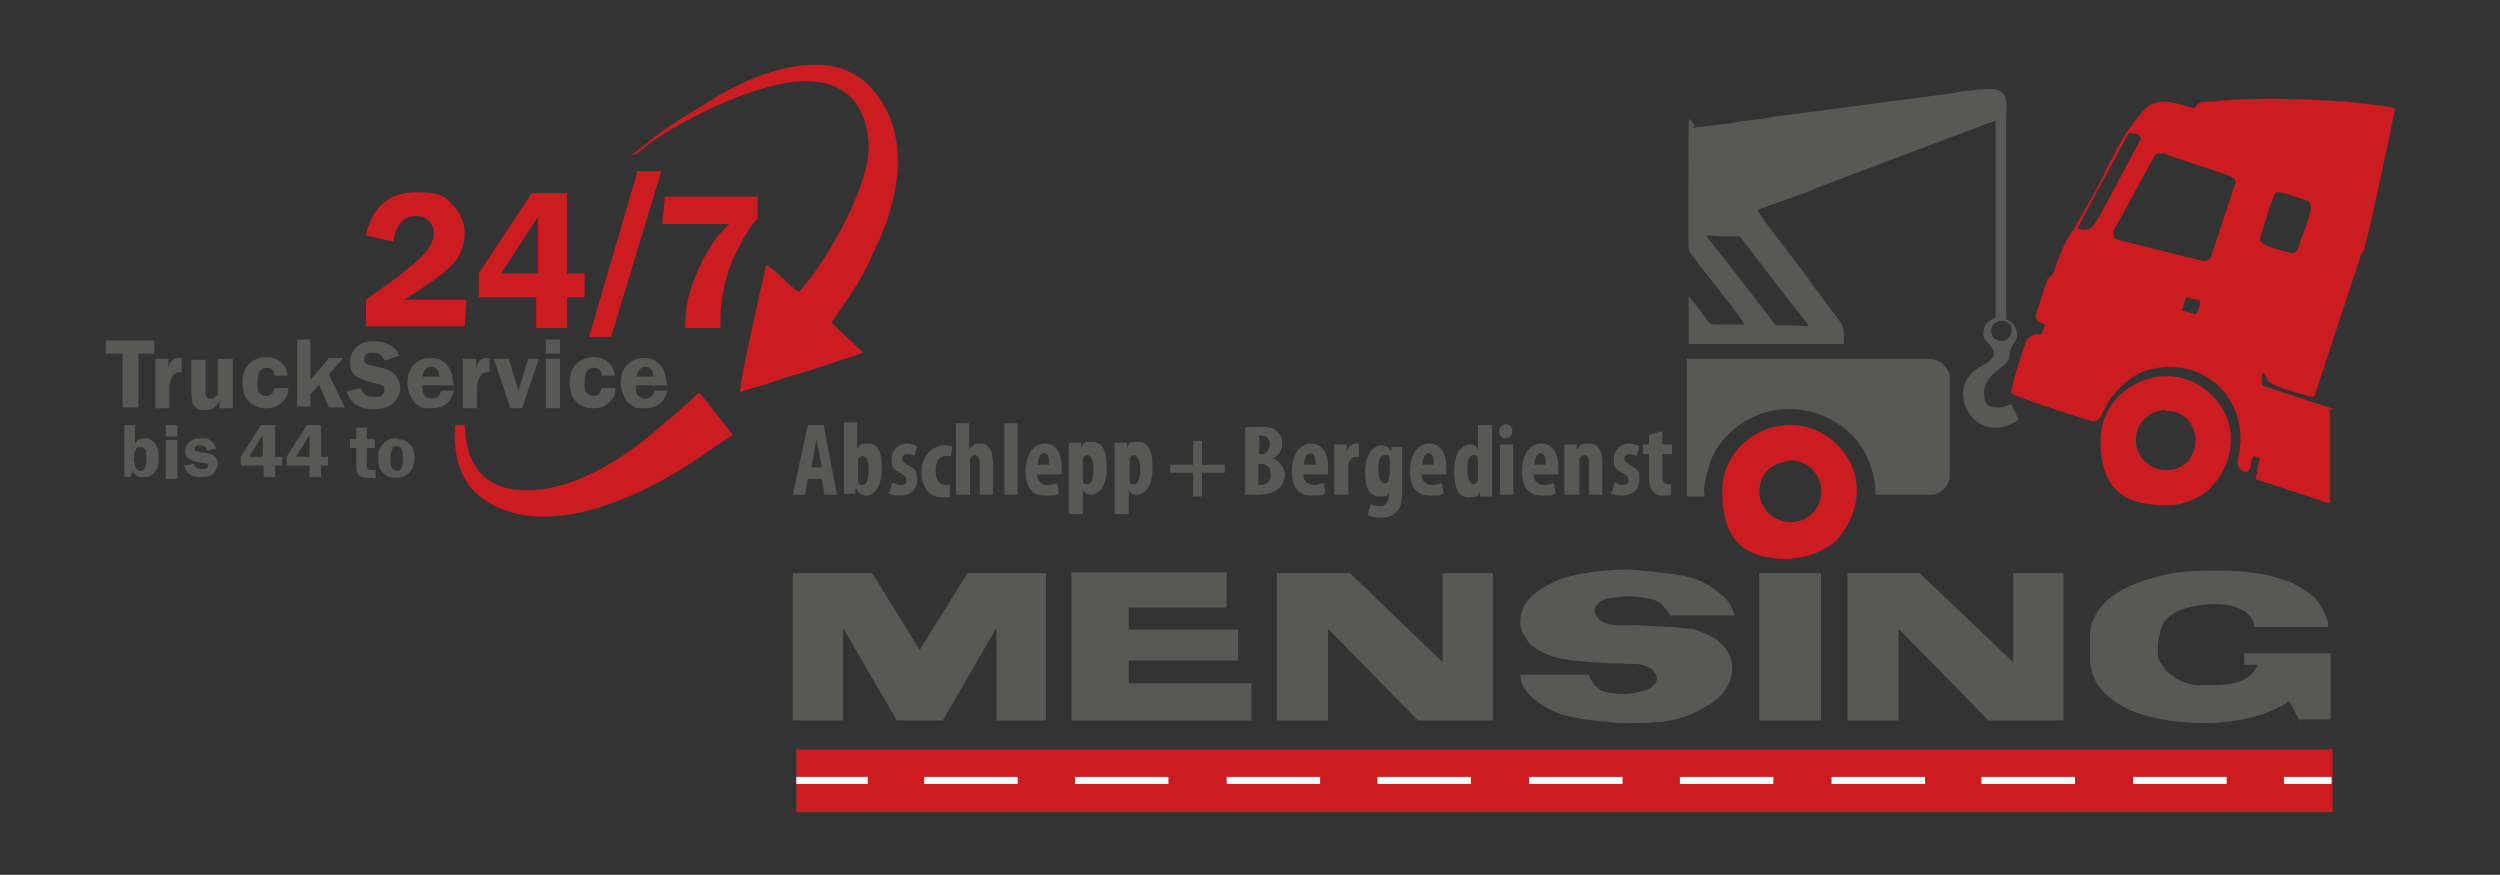 <svg xmlns="http://www.w3.org/2000/svg" id="Ebene_1" data-name="Ebene 1" viewBox="0 0 283.5 99.2"><rect x="0" y="0" width="283.5" height="99.2" fill="#333333" stroke="none"/><defs><style>      .cls-1, .cls-2 {        fill: #585857;      }      .cls-1, .cls-2, .cls-3, .cls-4, .cls-5 {        stroke-width: 0px;      }      .cls-2, .cls-4 {        fill-rule: evenodd;      }      .cls-3, .cls-4 {        fill: #cb1c21;      }      .cls-5 {        fill: #fff;      }    </style></defs><path class="cls-2" d="M89.8,65h9.1l5.4,8.7,5.4-8.7h8.9v16.7h-5.6v-10.5l-6.1,10.5h-5.2l-6.1-10.5v10.5h-5.7v-16.7h0ZM121.5,65v16.7h20.4v-4.2h-13.9v-2.6h12.4v-3.5h-12.4v-2.5h11.1v-4h-17.7ZM144.8,65v16.7h5.8v-10.4l10.2,10.4h8.5v-16.7h-5.7v10.1l-10.5-10.1h-8.3ZM189.3,69.8h7.4c-.2-.8-.6-1.6-1.3-2.2s-1.5-1.2-2.3-1.6c-.9-.4-2.2-.8-4.2-1-1.9-.2-3.3-.4-4.1-.4s-2.6,0-4.5.3-3.5.7-4.7,1.4c-1.2.6-2,1.3-2.5,2s-.7,1.5-.7,2.3.4,1.6,1.2,2.5c.8.7,2,1.3,3.5,1.6,1.5.3,4.2.5,8.1.6.5,0,.9,0,1.3.2.4.1.8.3,1,.6.2.3.4.5.4.8s-.1.5-.4.8c-.2.3-.6.5-1,.6s-1.1.3-2,.4c-.7,0-1.2,0-1.7-.1-.5,0-.9-.2-1.2-.3-.3-.2-.7-.4-.9-.8-.3-.4-.5-.7-.5-1h-7.8c0,.6.2,1.1.5,1.6s.8,1,1.5,1.5,1.3.9,2.1,1.2c.7.3,1.6.5,2.7.7s2.6.3,4.5.5c1.8,0,3.1,0,4-.1.8,0,1.7-.2,2.6-.4.8-.2,1.8-.6,3-1.3,1.1-.6,1.9-1.3,2.3-1.9.4-.6.7-1.3.8-1.9s0-1.3-.2-1.9-.6-1.1-1-1.5-1-.8-1.7-1.1c-.8-.3-1.4-.6-1.8-.6s-1.1-.1-2-.2c-.9,0-2.2-.1-4.1-.2h-2c-.5,0-.9,0-1.4-.2-.4-.1-.8-.3-1-.6-.2-.3-.3-.5-.4-.8,0-.3.1-.5.4-.8.2-.3.6-.5,1-.6s1.2-.2,2.3-.3c1.1,0,1.9.2,2.6.3.5.1,1,.3,1.3.6.3.3.7.8,1.2,1.5h0ZM199.5,65v16.7h7v-16.7h-7ZM209.5,65v16.7h5.8v-10.4l10.2,10.4h8.5v-16.7h-5.7v10.1l-10.6-10.1h-8.2ZM260.8,81.8l-1.2-2.3c-.5.4-1.1.7-1.8,1s-1.5.6-2.3.8c-.8.2-1.6.4-2.6.5-.8.1-1.6.2-2.3.2-1.9,0-3.7-.1-5.3-.4-1.6-.3-3.1-.7-4.2-1.3-1.2-.6-2.1-1.3-2.9-2.2-.7-.9-1.1-1.9-1.2-3.2v-2.9c0-1,.4-2,1.1-3,.7-.9,1.6-1.6,2.9-2.3,1.2-.6,2.7-1.1,4.4-1.5s3.7-.5,5.9-.5,3.2.1,4.6.3c1.4.2,2.7.6,3.8,1,1.1.5,2,1.1,2.8,1.8.7.8,1.2,1.7,1.5,2.8h0v.5h-8.4v-.5h0c-.3-.6-.7-1.2-1.5-1.5-.7-.4-1.7-.6-3-.6s-3,.3-4.1.8c-1.2.6-1.8,1.3-2,2.2-.2.9-.3,1.4-.3,1.7v.9c0,.4,0,.7.3,1,.2.3.4.7.7,1s.8.7,1.4,1c.7.4,1.3.5,1.9.6h2c2.7,0,4.4-.7,5-2.3h-1.5v-1.3h9.8v7.5h-3.6v.2Z"></path><path class="cls-2" d="M201.2,36.7c-.3-.5-4.2-5.4-4.9-6.4-.2-.3-.3-.4-.5-.6l-1.4-1.8c-.2-.2-.3-.4-.5-.6-.2-.3-.3-.3-.4-.6.7,0,1.1.1,1.9.1h1.9l4.9,6.4c.4.6,2.8,3.4,2.9,3.8-.7,0-1.1-.1-1.9-.1h-1.9ZM225.8,37.5c0-1.5,2.5-1.5,2.3,0,0,1.5-2.3,1.6-2.3,0h0ZM192.2,14.3c-.2-.3-.3-.6-.7-.8,0,1.8-.1,14.1,0,14.8.1.6,6.1,7.7,6.3,8.5h-3.4c-.5-.1-.6-.2-.8-.5-.4-.5-1.7-2.3-2.1-2.7v5.4h17.6c0-2.7,0-1.8-2.3-5-.4-.6-.8-1.1-1.2-1.6-.4-.6-.8-1.1-1.2-1.7l-2.6-3.4c-.4-.5-2.3-3-2.5-3.5l5-1.8c.6-.2,1.1-.4,1.7-.7l18.6-7c.5-.2,1.3-.5,1.7-.6v22.3c-.8.4-1.4.8-1.4,1.9s2.6,1.9.2,3.4c-.9.5-1.5.8-2.1,1.8-1.5,2.6,1.4,6.9,5.2,4.9,0,0,.7-.3.7-.4-.3-.7-.6-1.4-.9-1.8-.2.2-.8.4-1.1.4-1.1,0-1.9,0-1.9-1.6s1.2-2.3,2-3c1.3-1,.6-1.2,1.1-2.2.2-.5.4-.5.6-1.1.2-.9-.4-1.8-1.2-2.1V12.9c.4-3.4-1.5-2.9-4.3-2.6-.7,0-1.3.2-2,.3l-16.7,2.2c-1.4.2-2.8.3-4.2.6-1.4.2-2.8.3-4.2.6l-4.2.5h0l.4-.3Z"></path><path class="cls-2" d="M193.3,56.1c-.3-.7.5-3.2.7-3.9.9-2.2,2.7-3.9,4.8-4.9,3.1-1.5,6.9-1.1,9.7.8,2.7,1.8,4.1,4.6,4.2,8h6.3c1.1,0,2.1-1.1,2.1-2.1v-11.3c0-.8-1-2-2.3-2h-27.5v15.6h1.9Z"></path><path class="cls-4" d="M202.9,52.2c1,0,1.8.3,2.5.9,2,1.9,1.2,5.1-1.1,5.9-3,1-5.7-1.8-4.5-4.7.4-1,1.6-2,3.2-2h0ZM203.2,63.3c1.8,0,4.1-1,5.2-2.2,2.8-3.2,3-7.7-.1-10.7-4.8-4.8-13-1.2-13,5.3s3.4,7.7,7.9,7.7h0Z"></path><path class="cls-4" d="M245.6,46.6c1,0,1.8.3,2.3.8,1.9,1.8,1.1,5-1,5.7-2.9,1-5.6-1.7-4.4-4.6.4-1,1.6-2,3.1-2h0ZM245.9,57.3c1.8,0,4-1,5-2.2,2.7-3.1,2.9-7.4-.1-10.3-4.7-4.7-12.6-1.1-12.6,5.1s3.3,7.4,7.6,7.4h.1ZM267.9,28.4l-5.4,16.4c-.1.3-.3.2-1.2,0-.7-.2-3.3-1-3.9-1.4-.2-.2-.3-.4-.4-.6-.2-.3-.2-.4-.5-.6,0,.5.1,1,0,1.5l8.2,2.7h-.5v10.7l-8.2-2.7c-.4-.1,0-.7,0-1.1s.1-.9.3-1.3l-.8-.3c-.4,1.1-.2,1.9-.9,1.8-.6-.1-1-.7-.8-1.6,1.1-4.4-1.2-8.6-5.2-9.9-2.5-.8-5.3-.3-6.8.8-4,2.8-3,5.5-4.8,4.9-1.6-.5-7.9-2.5-8.9-3.1-.1-.9,1.2-4.4,1.5-5.5.3-.9,1-1.3,1.9-1.2.3-.9.6-1.1,0-1.3-.4-.1-.8-.4-.6-1l1.2-3.7c.2-.7.5-.2.9-1.3.3-.8.4-1.3.7-1.9.4-.8.4-1.1.8-1.7,1.2-1.8,1.6-2.7,2.7-4.6.6-1.1,1.2-2.1,1.7-3.3,1.2-2.3,2-4,3.7-6,.4-.5.8-.9,1.2-1.2l.5-.2c1.4-.5,3,.2,4.6.6.3-.9.9-.7,2.3-.8,4-.5,10.3-.3,14.2,0,1,0,1.9.2,3.1.3.9.1,2.2.2,3.1.5l-.8,4c-.6,2.5-2.2,10.7-2.9,12.5h0v-.2ZM242,15.2c-.7-.2-.5-.3-1.2,1l-4.5,8.3c-.2.5-.5.9-.7,1.4,1.5.5,1.7-.2,2.5-1.4l4.7-8.8c-.2-.2-.2-.4-.6-.6h-.1ZM259.8,28.7c.6.2.9-.7,1-1.1s.1-.4.2-.6c.1-.3.2-.5.3-.8.5-1.5,1.3-3.2.2-3.5s-2.6-1-3.4-.9c-.6.9-1.4,4-1.8,5.2-.3.8,2.1,1.3,3.5,1.7h0ZM253.5,20.8c0-.3,0-.4-.2-.6-.4-.4-6.8-2.3-7.9-2.8h-.7c-.3.1-.3.2-.5.5l-3.6,6.6c-1,1.9-1.1,1.4-.8,2.6l5.6,1.4c1,.2,1.7.5,2.8.7.8.1,2.1.8,2.5,0l2.8-8.5h.1ZM248.8,35.6c.3,0,.2.2.5-.5.3-.9.3-1-.2-1.1l-1.2-.3-.5,1.5,1.4.4h0ZM256.5,42h0Z"></path><polygon class="cls-4" points="90.3 85 264.5 85 264.5 92.1 90.3 92.1 90.3 85 90.3 85"></polygon><path class="cls-5" d="M90.3,88.1h8.1v.8h-8.1v-.8h0ZM104.8,88.1h10.6v.8h-10.6v-.8h0ZM121.9,88.1h10.6v.8h-10.6v-.8h0ZM139.1,88.1h10.6v.8h-10.6v-.8h0ZM156.2,88.1h10.6v.8h-10.6v-.8h0ZM173.4,88.1h10.6v.8h-10.6v-.8h0ZM190.5,88.1h10.6v.8h-10.6v-.8h0ZM207.7,88.1h10.6v.8h-10.6v-.8h0ZM224.7,88.1h10.6v.8h-10.6v-.8h0ZM241.9,88.1h10.6v.8h-10.6v-.8h0ZM259,88.1h5.4v.8h-5.4v-.8h0Z"></path><path class="cls-1" d="M93.2,54.3l.3,1.8h1.4l-1.5-7.9h-1.8l-1.7,7.9h1.4l.3-1.8h1.6ZM92,53.1l.3-1.6c0-.4.2-1.2.3-1.8h0c0,.5.2,1.3.3,1.7l.3,1.6h-1.2ZM97,56.1v-.7h.1c.3.6.6.8,1.1.8,1,0,1.8-1.1,1.8-3.1s-.5-2.8-1.6-2.8-.9.3-1.2.6h0v-3h-1.5v8.1s1.3,0,1.3,0ZM97.3,52.5v-.3c0-.3.3-.5.5-.5.5,0,.7.6.7,1.6s-.2,1.7-.7,1.7-.4-.1-.5-.5v-2h0ZM100.7,55.9c.3.2.8.3,1.3.3,1.2,0,2-.6,2-1.8s-.3-1.2-1.1-1.7c-.5-.3-.6-.4-.6-.7s.2-.5.6-.5.6.1.8.2l.3-1.1c-.3-.1-.7-.3-1.1-.3-1.1,0-1.8.8-1.8,1.8s.2,1.1,1.1,1.6c.5.3.6.5.6.8s-.2.5-.6.5-.8-.2-1-.3l-.3,1.1h-.2ZM107.8,54.9c-.2,0-.3.1-.6.1-.7,0-1.1-.6-1.1-1.6s.4-1.7,1.1-1.7.4,0,.6.1l.2-1.2c-.1,0-.5-.1-.8-.1-1.5,0-2.7,1.2-2.7,3s.9,2.9,2.3,2.9.8,0,.9-.2v-1.2h-.1.1ZM108.5,56.1h1.5v-4c.1-.4.3-.5.6-.5s.5.5.5,1v3.5h1.5v-3.5c0-1.4-.4-2.3-1.4-2.3s-.5,0-.8.2c-.2.1-.4.3-.5.5h0v-3h-1.5v8.1h.1ZM113.9,56.1h1.5v-8.1h-1.5v8.1h0ZM120.4,53.8v-.8c0-1.7-.7-2.7-1.9-2.7s-2.2,1.1-2.2,3.1.8,2.8,2.3,2.8,1.2-.1,1.5-.3l-.2-1.1c-.3,0-.6.2-1.1.2s-1.2-.3-1.2-1.2h2.9ZM117.7,52.7c0-.6.2-1.3.7-1.3s.6.6.6,1.3c0,0-1.3,0-1.3,0ZM121.3,58.3h1.5v-2.7h0c.2.3.5.5.9.5.9,0,1.8-.9,1.8-3s-.5-3-1.7-3-.9.3-1.2.7h0v-.6h-1.4v8h.1ZM122.8,52.5v-.4c0-.3.3-.5.5-.5.4,0,.7.6.7,1.6s-.2,1.7-.7,1.7-.4,0-.5-.4v-2h0ZM126.5,58.3h1.5v-2.7h0c.2.3.5.5.9.5.9,0,1.8-.9,1.8-3s-.5-3-1.7-3-.9.3-1.2.7h0v-.6h-1.4v8h.1ZM128.1,52.5v-.4c0-.3.3-.5.5-.5.4,0,.7.6.7,1.6s-.2,1.7-.7,1.7-.4,0-.5-.4v-2h0ZM135.3,50v2.7h-2.6v.9h2.6v2.7h1v-2.7h2.6v-.9h-2.6v-2.7s-1,0-1,0ZM141.1,56.1h1.4c1.3,0,2.1-.3,2.6-.8.4-.4.6-.9.6-1.5s-.5-1.6-1.4-1.8h0c.8-.4,1.1-1,1.1-1.7s-.2-1-.6-1.4c-.5-.5-1.2-.5-1.9-.5s-1.2,0-1.7.1v7.7h0ZM142.7,49.4h.4c.6,0,.9.4.9,1s-.4,1.1-.9,1.1h-.3v-2h-.1ZM142.7,52.6h.3c.6,0,1.1.4,1.1,1.2s-.5,1.2-1.1,1.2-.2,0-.3,0v-2.3h0ZM150.6,53.8v-.8c0-1.7-.7-2.7-1.9-2.7s-2.2,1.1-2.2,3.1.8,2.8,2.3,2.8,1.2-.1,1.5-.3l-.2-1.1c-.3,0-.6.2-1.1.2s-1.2-.3-1.2-1.2h2.9ZM147.9,52.7c0-.6.2-1.3.7-1.3s.6.6.6,1.3h-1.3ZM151.4,56.1h1.5v-3.5c.2-.6.6-.8.9-.8h.3v-1.5h-.3c-.4,0-.9.3-1.1.9h0v-.8h-1.4v5.7h.1ZM157.8,50.5v.6h-.1c-.2-.4-.6-.6-1-.6-1,0-1.9,1.1-1.9,3s.5,2.8,1.7,2.8.8-.2,1-.6h0v.3c0,.9-.3,1.4-1,1.4s-.8-.1-1.1-.2l-.3,1.2c.4.2.9.3,1.4.3.8,0,1.4-.2,1.8-.6.5-.4.7-1.1.7-2.3v-5.1h-1.3.1ZM157.5,54v.4c-.1.3-.3.4-.5.4-.4,0-.7-.5-.7-1.6s.2-1.6.8-1.6.4.2.5.5v1.9h-.1ZM164,53.8v-.8c0-1.7-.7-2.7-1.9-2.7s-2.2,1.1-2.2,3.1.8,2.8,2.3,2.8,1.2-.1,1.5-.3l-.2-1.1c-.3,0-.6.2-1.1.2s-1.2-.3-1.2-1.2h2.9ZM161.3,52.7c0-.6.2-1.3.7-1.3s.6.6.6,1.3h-1.3ZM167.6,48.1v2.9h0c-.1-.3-.4-.6-.9-.6-.9,0-1.8.9-1.8,3s.5,3,1.7,3,1-.3,1.2-.7h0v.6h1.4v-8.1h-1.6ZM167.6,54.1v.3c-.1.4-.3.5-.5.5-.4,0-.7-.6-.7-1.6s.2-1.7.7-1.7.5.3.5.6v1.8h0ZM171.6,56.1v-5.7h-1.5v5.7h1.5ZM170.8,48.1c-.4,0-.8.3-.8.8s.3.8.7.8.8-.3.8-.8-.3-.8-.8-.8h.1ZM176.7,53.8v-.8c0-1.7-.7-2.7-1.9-2.7s-2.2,1.1-2.2,3.1.8,2.8,2.3,2.8,1.2-.1,1.5-.3l-.2-1.1c-.3,0-.6.2-1.1.2s-1.2-.3-1.2-1.2h2.9ZM174,52.7c0-.6.2-1.3.7-1.3s.6.6.6,1.3h-1.3ZM177.6,56.1h1.5v-4c.1-.3.3-.5.6-.5s.5.4.5.9v3.6h1.5v-3.7c0-1.2-.4-2.1-1.5-2.1s-1.1.3-1.4.7h0v-.6h-1.4v5.7h.2ZM182.6,55.9c.3.2.8.3,1.3.3,1.2,0,2-.6,2-1.8s-.3-1.2-1.1-1.7c-.5-.3-.6-.4-.6-.7s.2-.5.6-.5.6.1.8.2l.3-1.1c-.3-.1-.7-.3-1.1-.3-1.1,0-1.8.8-1.8,1.8s.2,1.1,1.1,1.6c.5.3.6.5.6.8s-.2.5-.6.5-.8-.2-1-.3l-.3,1.1h-.2ZM187,49.2v1.2h-.7v1.1h.7v2.7c0,.9.2,1.3.5,1.6s.6.4,1.1.4.7,0,.9-.1v-1.2h-.4c-.3,0-.6-.2-.6-.8v-2.6h1.1v-1.1h-1.1v-1.5l-1.5.4h0Z"></path><path class="cls-4" d="M71.7,17.3l.2.3c.2-.1,1.7-1.3,2-1.5,4.3-3,12.4-6.9,17.5-6.9s7.1,3.5,7.1,7.6-4.1,11.7-7.2,15.5c-.3.4-.4.4-.7.8-.5-.3-1.4-1.1-1.8-1.5-.6-.6-1.2-1.1-1.9-1.6-.5,2.2-3,13.1-3,14.5.9-.4,2.3-.7,3.5-1.1,1.2-.4,2.2-.8,3.5-1.1l7-2.3-3.6-3.4c1.1-1.7,2.7-3.8,3.7-5.8.4-.7.7-1.4,1-2.1,2.7-5.3,4.5-12.7.4-18-3.4-4.6-9-3.7-13.8-1.9-1.7.7-3.5,1.6-5,2.6-5.2,3.1-5.4,3.4-9,6.2h.1Z"></path><path class="cls-4" d="M59.7,55.6c-5.1,0-6.9-3.3-7-7.4h-1.1c-.2,3.1.4,6.1,2.7,8,6.4,5.1,16.2,1,22.3-2.6.8-.5,1.4-.8,2.2-1.4.8-.5,1.5-1,2.2-1.5l2.1-1.4-3.8-4.8-3.1,2.8c-.4.3-.6.4-1,.8-4,3.6-9.8,7.5-15.5,7.5h0Z"></path><polygon class="cls-4" points="75 19.4 72.3 19.4 66.8 38.2 69.3 38.2 75 19.4 75 19.4"></polygon><path class="cls-1" d="M17.5,38.6v1.5h-1.8v6.1h-1.8v-6.1h-1.9v-1.5h5.6ZM19.2,46.3h-1.6v-5.6h1.5v1c.2-.8.6-1.1,1.2-1.1s.2,0,.3,0v1.6c-.3,0-.6,0-.8.2-.2.1-.3.3-.4.6-.1.3-.2.6-.2,1.1v2.2h0ZM26.4,40.7v5.6h-1.5v-.9c-.3.7-.8,1.1-1.6,1.1s-.7,0-1-.2c-.2-.2-.4-.4-.5-.6,0-.3-.1-.7-.1-1.2v-3.7h1.6v3.7c0,.5.2.7.6.7s.4,0,.5-.2c.2-.1.3-.2.3-.4v-3.9h1.7ZM32.7,44.1c0,.6-.3,1.2-.8,1.6-.5.4-1,.6-1.8.6s-1.4-.3-1.9-.8-.7-1.2-.7-2.1.2-1.6.7-2.1,1.2-.8,2-.8,1.2.2,1.7.6c.4.4.7.9.7,1.5h-1.5c0-.6-.3-.9-.9-.9s-1,.5-1,1.6,0,1.1.3,1.3c.2.2.4.3.7.3.5,0,.8-.3.9-.9h1.6ZM37.3,42.5l1.8,3.7h-1.8l-1.1-2.6-1,1.1v1.4h-1.5v-7.6h1.5v4.6l.2-.3c.1-.1.2-.2.3-.3l1.6-1.9h1.6l-1.6,1.9h0ZM45.1,40.4l-1.5.5c-.2-.6-.6-.9-1.3-.9s-1,.2-1,.7,0,.3.2.5.4.2.9.3c.8.2,1.3.3,1.7.5s.7.4.9.8c.2.3.4.7.4,1.2s-.3,1.3-.8,1.7c-.5.5-1.3.7-2.3.7s-1.4-.2-1.9-.5-.9-.9-1.1-1.5l1.6-.4c.2.7.7,1,1.5,1s.7,0,.9-.2.3-.3.3-.6,0-.4-.3-.5c-.2-.1-.5-.2-1-.3-.9-.2-1.6-.5-2-.8s-.6-.8-.6-1.5.2-1.2.7-1.7,1.1-.7,2-.7c1.5,0,2.5.6,2.9,1.7h-.1ZM51.5,43.7h-3.6v.3c0,.4.1.7.3.9s.5.3.8.3c.5,0,.9-.3,1-.9h1.5c-.4,1.4-1.2,2-2.6,2s-1-.1-1.4-.3-.7-.5-.9-1c-.2-.4-.4-.9-.4-1.5,0-.9.2-1.6.7-2.1s1.1-.8,1.9-.8,1.3.2,1.8.7.8,1.3.8,2.5h-.1ZM47.8,42.7h2c0-.8-.4-1.1-.9-1.1s-.9.4-1,1.1h-.1ZM54.1,46.3h-1.6v-5.6h1.5v1c.2-.8.6-1.1,1.2-1.1s.2,0,.3,0v1.6c-.3,0-.6,0-.8.2-.2.1-.3.3-.4.6-.1.3-.2.6-.2,1.1v2.2h0ZM61.1,40.7l-1.9,5.6h-1.3l-1.9-5.6h1.7l1.1,3.6,1.1-3.6h1.2ZM63.5,40.7v5.6h-1.6v-5.6h1.6ZM63.5,38.5v1.6h-1.6v-1.6h1.6ZM69.8,44.1c0,.6-.3,1.2-.8,1.6-.5.4-1,.6-1.8.6s-1.4-.3-1.9-.8-.7-1.2-.7-2.1.2-1.6.7-2.1,1.2-.8,2-.8,1.2.2,1.7.6c.4.4.7.9.7,1.5h-1.5c0-.6-.3-.9-.9-.9s-1,.5-1,1.6,0,1.1.3,1.3c.2.2.4.3.7.3.5,0,.8-.3.9-.9h1.6ZM75.7,43.7h-3.6v.3c0,.4.1.7.3.9.2.2.5.3.8.3.5,0,.9-.3,1-.9h1.5c-.4,1.4-1.2,2-2.6,2s-1-.1-1.4-.3-.7-.5-.9-1c-.2-.4-.4-.9-.4-1.5,0-.9.2-1.6.7-2.1.5-.5,1.1-.8,1.9-.8s1.3.2,1.8.7.8,1.3.8,2.5h-.1ZM72.1,42.7h2c0-.8-.4-1.1-.9-1.1s-.9.4-1,1.1h-.1Z"></path><path class="cls-1" d="M15.3,48.3v2c.2-.4.6-.6,1.1-.6s.9.2,1.2.6c.3.4.4.9.4,1.6s-.1,1.2-.4,1.6c-.3.4-.7.6-1.3.6s-.5,0-.7-.1c-.2,0-.4-.3-.5-.6,0,0-.2.3-.3.7h-.7v-5.9h1.3-.1ZM15.3,52.5c0,.3,0,.5.2.7.1.2.3.2.4.2s.4,0,.5-.3c.1-.2.2-.5.2-1.1s0-1-.2-1.1c-.1-.2-.3-.2-.5-.2s-.4,0-.5.3c-.1.2-.2.4-.2.7v.8h.1ZM20.1,49.9v4.4h-1.3v-4.4h1.3ZM20.1,48.2v1.3h-1.3v-1.3h1.3ZM24.4,50.9l-.9.2c-.1-.4-.4-.6-.8-.6s-.6.1-.6.4,0,.2.1.2c0,0,.3.1.6.2.5,0,.8.1,1.1.2.2,0,.4.2.6.4.1.2.2.4.2.7s-.2.8-.5,1.1-.8.4-1.4.4c-1.1,0-1.7-.4-1.9-1.3l1.1-.2c0,.4.4.6.9.6s.4,0,.5-.1c.1,0,.2-.2.2-.3,0-.2-.2-.3-.5-.3-.9-.1-1.4-.3-1.7-.5s-.4-.5-.4-.9.2-.7.5-1,.8-.4,1.3-.4.8,0,1.1.3c.3.2.5.5.6.9h-.1ZM31.2,48.2v3.6h.8v1h-.8v1.3h-1.3v-1.3h-2.6v-1l2.3-3.6h1.6-.1ZM28.2,51.8h1.6v-2.5l-1.6,2.6h0ZM36.4,48.2v3.6h.8v1h-.8v1.3h-1.3v-1.3h-2.6v-1l2.3-3.6h1.6-.1ZM33.5,51.8h1.6v-2.5l-1.6,2.6h0ZM41.6,50.9v1.8c0,.2,0,.4.1.5,0,0,.2.1.5.1h.4v.9h-.8c-.5,0-.9-.1-1.1-.3-.2-.2-.3-.6-.3-1.1v-2h-.7v-1h.7v-1.3h1.2v1.3h.9v1h-.9ZM45,49.8c.6,0,1.2.2,1.5.6.4.4.5,1,.5,1.6s-.2,1.2-.6,1.6-.9.6-1.5.6-1.1-.2-1.5-.6c-.4-.4-.5-.9-.5-1.6s0-.8.2-1.2c.2-.3.4-.6.7-.8s.6-.3,1.1-.3h.1ZM45,50.6c-.2,0-.4,0-.5.3-.1.2-.2.5-.2,1.1s0,.9.2,1.1c.1.2.3.3.5.3s.4,0,.5-.3c.1-.2.2-.5.2-1.1s0-.9-.2-1.1c-.1-.2-.3-.3-.5-.3h0Z"></path><path class="cls-3" d="M52.9,34l-.2,3h-11.2v-3c.4-.3.9-.7,1.8-1.3,2-1.4,3.6-2.7,4.5-3.6s1.4-1.8,1.4-2.6-.2-1-.5-1.4c-.4-.4-.9-.6-1.5-.6-1.4,0-2.3.9-2.6,2.9l-3.1-.7c.7-3.3,2.7-4.9,5.7-4.9s3.2.5,4.1,1.4,1.4,2,1.4,3.3-.5,2.6-1.5,3.6c-1,1-2.8,2.3-5.4,3.9h7.1-.1ZM64.3,21.9v9.1h2v2.7h-2v3.5h-3.5v-3.5h-6.5v-2.7l6-9.1s4,0,4,0ZM56.9,31h4.1v-6.4l-4.1,6.3h0Z"></path><path class="cls-3" d="M85.9,22.1v2.7c-.7.7-1.4,1.8-2.2,3.4-.8,1.5-1.3,3-1.6,4.4-.3,1.4-.4,2.6-.4,3.5v1.1h-4c0-1.2.1-2.2.3-3.2.2-.9.6-2,1.1-3.3.6-1.2,1.1-2.2,1.7-3.1s1.2-1.5,1.9-2.2h-7.6l.3-3.1h10.4v-.2Z"></path></svg>